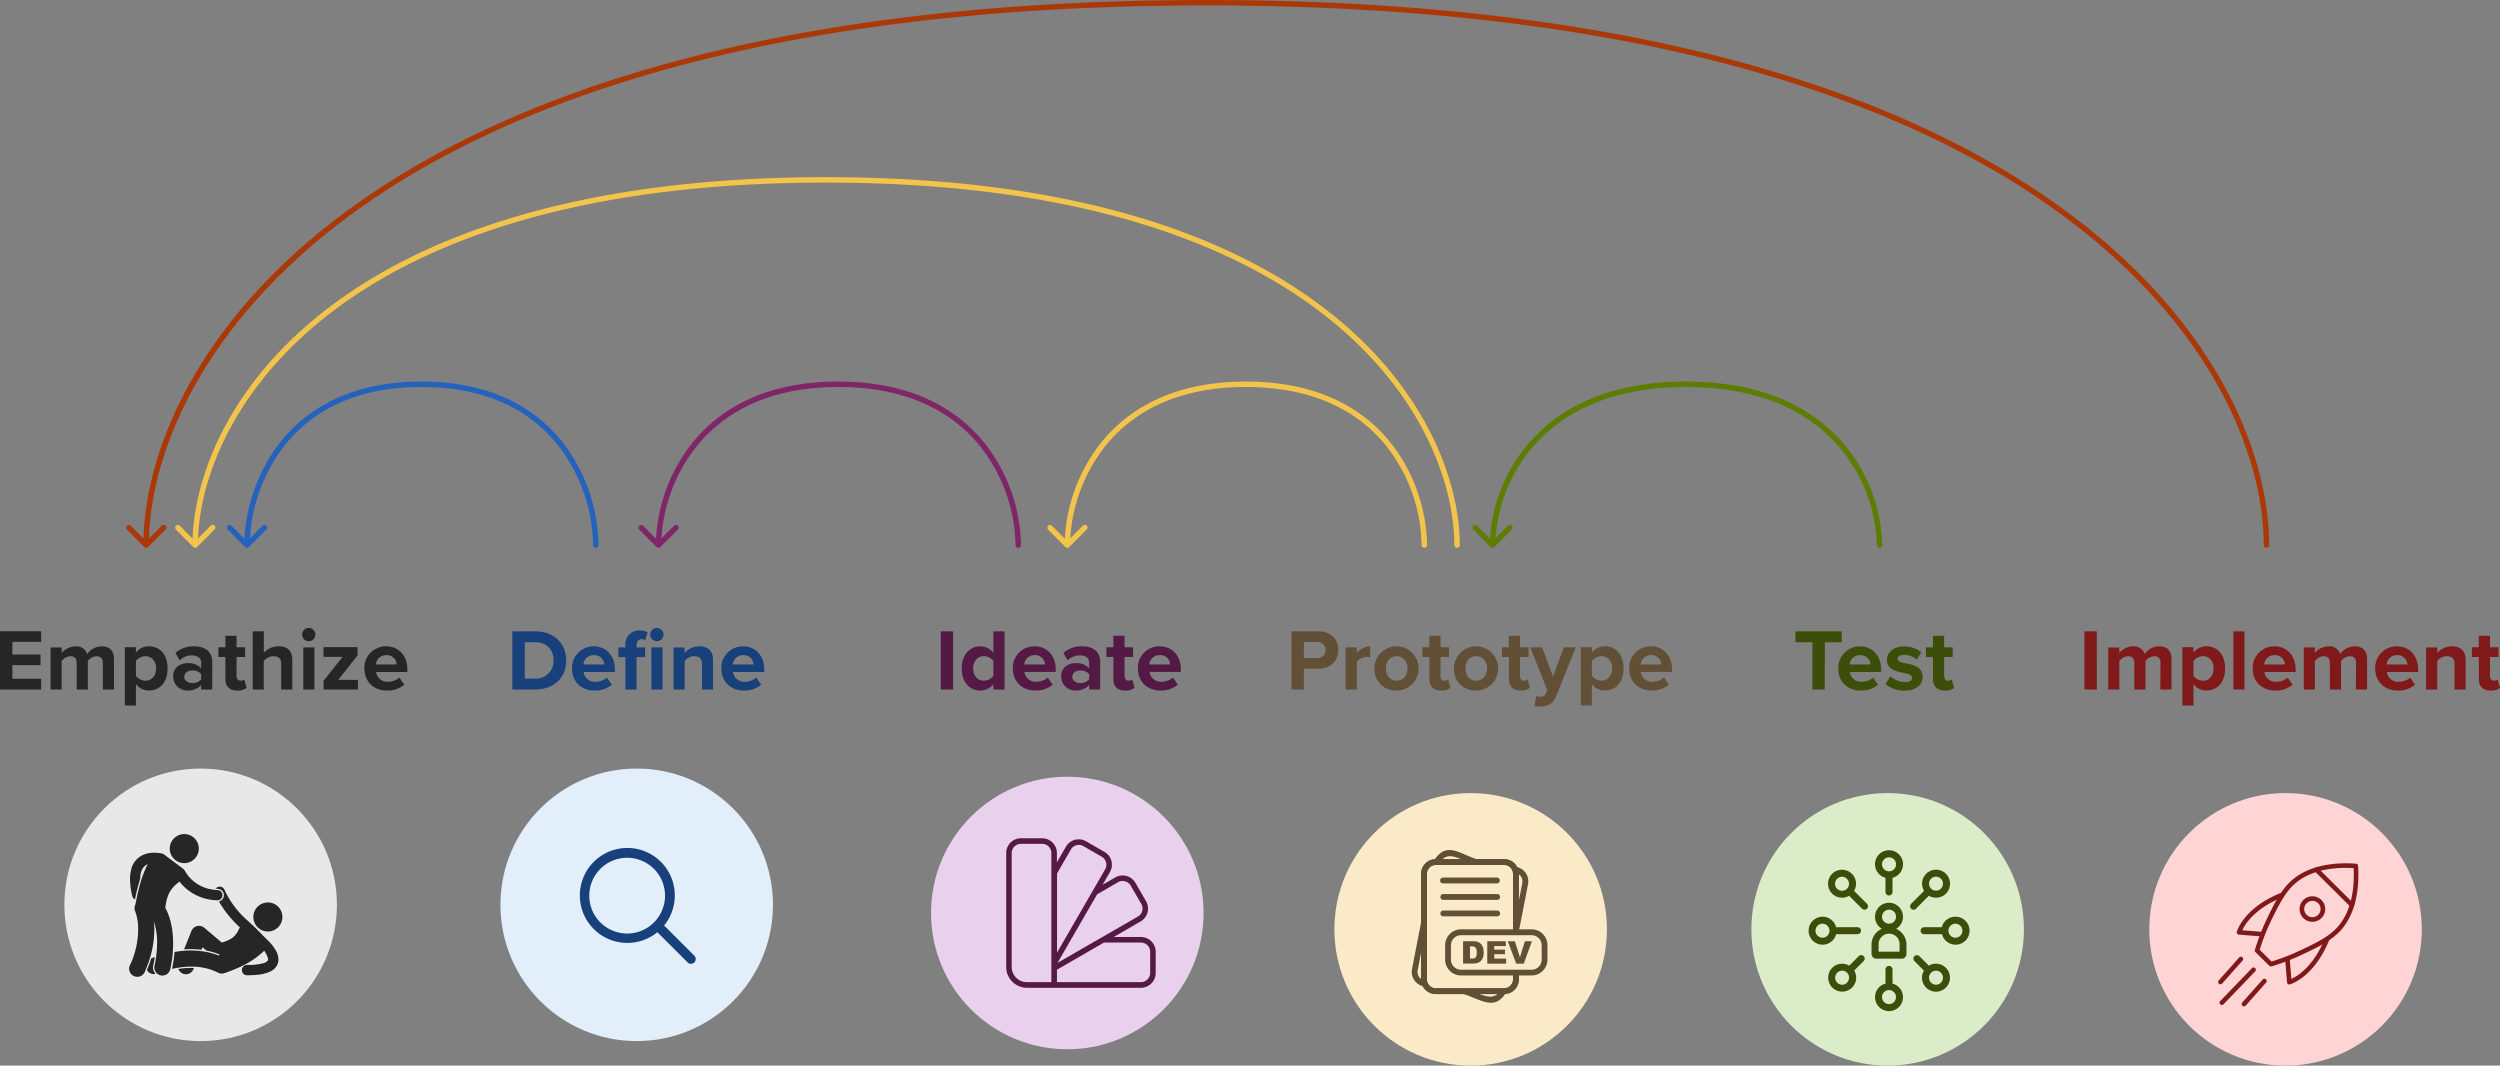 <svg id="Layer_1" data-name="Layer 1" xmlns="http://www.w3.org/2000/svg" xmlns:xlink="http://www.w3.org/1999/xlink" viewBox="0 0 917.31 391"><rect x="0" y="0" width="917.31" height="391" fill="#808080" stroke="none"/><defs><style>.cls-1{fill:none;}.cls-2{fill:#262626;}.cls-3{fill:#18407b;}.cls-4{fill:#3d4e0b;}.cls-5{fill:#541945;}.cls-6{fill:#614f36;}.cls-7{fill:#801919;}.cls-8{fill:#e2eefa;}.cls-9{fill:#e8e8e8;}.cls-10{clip-path:url(#clip-path);}.cls-11{fill:#e9d0ed;}.cls-12{fill:#fbeac7;}.cls-13{fill:#daecc8;}.cls-14{clip-path:url(#clip-path-2);}.cls-15{fill:#ffd4d4;}.cls-16{fill:#2562bc;}.cls-17{fill:#7f2669;}.cls-18{fill:#f3c44b;}.cls-19{fill:#5d7c00;}.cls-20{fill:#ab3807;}</style><clipPath id="clip-path"><rect class="cls-1" x="47.62" y="304" width="56" height="56"/></clipPath><clipPath id="clip-path-2"><rect class="cls-1" x="663.62" y="312" width="59" height="59"/></clipPath></defs><path class="cls-2" d="M0,253H15.1v-3.94H4.54v-5H14.88v-3.9H4.54v-4.64H15.1v-3.9H0Zm37.73,0h4.09V241.83c0-3.17-1.69-4.67-4.54-4.67A6.54,6.54,0,0,0,32,240a4.1,4.1,0,0,0-4.29-2.82,6.76,6.76,0,0,0-5.06,2.4v-2H18.56V253h4.06V242.6a4.17,4.17,0,0,1,3.2-1.82c1.67,0,2.31,1,2.31,2.46V253h4.09V242.57a4.11,4.11,0,0,1,3.2-1.79c1.67,0,2.31,1,2.31,2.46Zm12.14,5.89V251a5.91,5.91,0,0,0,4.77,2.36c4,0,6.85-3,6.85-8.12s-2.88-8.1-6.85-8.1a6,6,0,0,0-4.77,2.34v-2H45.81v21.35Zm7.4-13.63c0,2.68-1.57,4.51-3.91,4.51A4.68,4.68,0,0,1,49.87,248v-5.47a4.55,4.55,0,0,1,3.49-1.76C55.7,240.78,57.27,242.6,57.27,245.26ZM73.81,253h4.06V243c0-4.45-3.23-5.86-6.75-5.86a10.16,10.16,0,0,0-6.75,2.43l1.53,2.72a6.55,6.55,0,0,1,4.52-1.82c2,0,3.39,1,3.39,2.59v2.14a6.28,6.28,0,0,0-4.9-1.88c-2.46,0-5.37,1.31-5.37,4.92a5.14,5.14,0,0,0,5.37,5.12,6.4,6.4,0,0,0,4.9-2Zm0-3.71a4.08,4.08,0,0,1-3.27,1.34c-1.6,0-2.91-.83-2.91-2.27S68.94,246,70.54,246a4.06,4.06,0,0,1,3.27,1.35Zm13.28,4.09a5,5,0,0,0,3.39-1l-.86-3.07a2.26,2.26,0,0,1-1.41.45c-.9,0-1.41-.74-1.41-1.7v-7h3.14v-3.56H86.8v-4.22H82.7v4.22H80.14v3.56H82.7v8.06C82.7,251.91,84.24,253.38,87.09,253.38Zm16.09-.38h4.06V242c0-3-1.63-4.86-5-4.86a7.16,7.16,0,0,0-5.44,2.4v-7.9H92.72V253h4.06V242.6a4.48,4.48,0,0,1,3.52-1.82c1.76,0,2.88.67,2.88,2.81Zm10.12-17.73a2.43,2.43,0,1,0-2.44-2.43A2.43,2.43,0,0,0,113.3,235.27Zm-2,17.73h4.06V237.54h-4.06Zm7.42,0h12.61v-3.55h-7.2l7.07-9v-3H118.7v3.56h7l-7,8.86Zm15-7.74c0,5,3.56,8.12,8.26,8.12a9.63,9.63,0,0,0,6.37-2.14l-1.79-2.62a6.34,6.34,0,0,1-4.13,1.53,4.16,4.16,0,0,1-4.45-3.58h11.49v-.9c0-5-3.14-8.51-7.75-8.51A7.87,7.87,0,0,0,133.69,245.26Zm8-4.87a3.58,3.58,0,0,1,3.81,3.43h-7.61A3.71,3.71,0,0,1,141.69,240.39Z"/><path class="cls-3" d="M188,253h8.41c6.69,0,11.33-4.22,11.33-10.66s-4.64-10.68-11.33-10.68H188Zm4.54-4V235.66h3.87c4.39,0,6.69,2.91,6.69,6.68a6.39,6.39,0,0,1-6.69,6.66Zm17.34-3.74c0,5,3.55,8.12,8.25,8.12a9.63,9.63,0,0,0,6.37-2.14l-1.79-2.62a6.32,6.32,0,0,1-4.13,1.53,4.17,4.17,0,0,1-4.45-3.58h11.49v-.9c0-5-3.14-8.51-7.74-8.51A7.87,7.87,0,0,0,209.9,245.26Zm8-4.87a3.57,3.57,0,0,1,3.8,3.43h-7.61A3.72,3.72,0,0,1,217.9,240.39Zm23.16-5.12a2.43,2.43,0,1,0-2.44-2.43A2.43,2.43,0,0,0,241.06,235.27ZM229.47,253h4.1V241.1h3.13v-3.56h-3.13v-.83c0-1.41.77-2.17,1.92-2.17a2.31,2.31,0,0,1,1.31.38l.83-2.94a6.46,6.46,0,0,0-2.94-.64,5,5,0,0,0-5.22,5.37v.83h-2.56v3.56h2.56Zm9.57,0h4.06V237.54H239Zm18.53,0h4.06V242.09c0-3-1.63-4.93-5-4.93a7.09,7.09,0,0,0-5.41,2.4v-2h-4.06V253h4.06V242.6a4.39,4.39,0,0,1,3.52-1.82c1.73,0,2.85.73,2.85,2.88Zm7.11-7.74c0,5,3.55,8.12,8.25,8.12a9.62,9.62,0,0,0,6.37-2.14l-1.79-2.62a6.32,6.32,0,0,1-4.13,1.53,4.17,4.17,0,0,1-4.45-3.58h11.49v-.9c0-5-3.13-8.51-7.74-8.51A7.87,7.87,0,0,0,264.68,245.26Zm8-4.87a3.58,3.58,0,0,1,3.81,3.43h-7.62A3.72,3.72,0,0,1,272.68,240.39Z"/><path class="cls-4" d="M665,253h4.57V235.66h6.21v-4h-17v4H665Zm9.48-7.74c0,5,3.55,8.12,8.26,8.12a9.63,9.63,0,0,0,6.37-2.14l-1.8-2.62a6.29,6.29,0,0,1-4.12,1.53,4.16,4.16,0,0,1-4.45-3.58h11.49v-.9c0-5-3.14-8.51-7.75-8.51A7.87,7.87,0,0,0,674.52,245.26Zm8-4.87a3.58,3.58,0,0,1,3.81,3.43h-7.62A3.72,3.72,0,0,1,682.52,240.39ZM691.86,251a10.36,10.36,0,0,0,6.91,2.4c4.29,0,6.69-2.14,6.69-5,0-3.84-3.55-4.54-6.21-5-1.73-.35-2.94-.71-2.94-1.67s1-1.44,2.43-1.44a6.46,6.46,0,0,1,4.57,1.8l1.64-2.79a9.92,9.92,0,0,0-6.24-2.11c-4.07,0-6.34,2.27-6.34,4.86,0,3.68,3.42,4.32,6.08,4.84,1.76.35,3.1.73,3.1,1.82s-.83,1.57-2.59,1.57a8.87,8.87,0,0,1-5.34-2.11Zm21.78,2.4a5,5,0,0,0,3.39-1l-.87-3.07a2.23,2.23,0,0,1-1.4.45c-.9,0-1.41-.74-1.41-1.7v-7h3.13v-3.56h-3.13v-4.22h-4.1v4.22h-2.56v3.56h2.56v8.06C709.25,251.91,710.79,253.38,713.64,253.38Z"/><path class="cls-5" d="M345.19,253h4.54V231.66h-4.54Zm19.31,0h4.09V231.66H364.5v7.87a6,6,0,0,0-4.77-2.37c-3.94,0-6.85,3.07-6.85,8.13s2.94,8.09,6.85,8.09A6,6,0,0,0,364.5,251Zm0-5a4.45,4.45,0,0,1-3.52,1.76c-2.31,0-3.91-1.83-3.91-4.48s1.6-4.51,3.91-4.51a4.43,4.43,0,0,1,3.52,1.76Zm7.13-2.75c0,5,3.55,8.12,8.26,8.12a9.59,9.59,0,0,0,6.36-2.14l-1.79-2.62a6.32,6.32,0,0,1-4.13,1.53,4.15,4.15,0,0,1-4.44-3.58h11.48v-.9c0-5-3.13-8.51-7.74-8.51A7.87,7.87,0,0,0,371.63,245.26Zm8-4.87a3.58,3.58,0,0,1,3.81,3.43h-7.62A3.72,3.72,0,0,1,379.63,240.39Zm20,12.61h4.06V243c0-4.45-3.23-5.86-6.75-5.86a10.16,10.16,0,0,0-6.75,2.43l1.54,2.72a6.51,6.51,0,0,1,4.51-1.82c2.05,0,3.39,1,3.39,2.59v2.14a6.27,6.27,0,0,0-4.9-1.88c-2.46,0-5.37,1.31-5.37,4.92a5.14,5.14,0,0,0,5.37,5.12,6.4,6.4,0,0,0,4.9-2Zm0-3.71a4.07,4.07,0,0,1-3.26,1.34c-1.6,0-2.92-.83-2.92-2.27s1.32-2.34,2.92-2.34a4,4,0,0,1,3.26,1.35Zm13.28,4.09a5,5,0,0,0,3.39-1l-.86-3.07a2.26,2.26,0,0,1-1.41.45c-.9,0-1.41-.74-1.41-1.7v-7h3.14v-3.56h-3.14v-4.22h-4.09v4.22h-2.56v3.56h2.56v8.06C408.49,251.91,410,253.38,412.87,253.38Zm4.64-8.12c0,5,3.55,8.12,8.25,8.12a9.63,9.63,0,0,0,6.37-2.14l-1.79-2.62a6.32,6.32,0,0,1-4.13,1.53,4.17,4.17,0,0,1-4.45-3.58h11.49v-.9c0-5-3.14-8.51-7.74-8.51A7.87,7.87,0,0,0,417.51,245.26Zm8-4.87a3.57,3.57,0,0,1,3.8,3.43H421.7A3.72,3.72,0,0,1,425.51,240.39Z"/><path class="cls-6" d="M473.89,253h4.54v-7.65h5.44c4.61,0,7.17-3.1,7.17-6.81s-2.53-6.88-7.17-6.88h-10Zm12.51-14.5a2.91,2.91,0,0,1-3.13,2.95h-4.84v-5.89h4.84A2.92,2.92,0,0,1,486.4,238.5Zm7.36,14.5h4.07V242.79a5.18,5.18,0,0,1,3.81-1.76,5.48,5.48,0,0,1,1.12.13v-4a6.61,6.61,0,0,0-4.93,2.47v-2.12h-4.07Zm18.7.38a8.11,8.11,0,1,0-8.16-8.12A7.84,7.84,0,0,0,512.46,253.38Zm0-3.61c-2.53,0-3.93-2.08-3.93-4.51s1.4-4.48,3.93-4.48,4,2.08,4,4.48S515,249.77,512.46,249.77Zm16.39,3.61a5,5,0,0,0,3.4-1l-.87-3.07a2.24,2.24,0,0,1-1.41.45c-.89,0-1.4-.74-1.4-1.7v-7h3.13v-3.56h-3.13v-4.22h-4.1v4.22h-2.56v3.56h2.56v8.06C524.47,251.91,526,253.38,528.85,253.38Zm12.8,0a8.11,8.11,0,1,0-8.16-8.12A7.84,7.84,0,0,0,541.65,253.38Zm0-3.61c-2.53,0-3.94-2.08-3.94-4.51s1.41-4.48,3.94-4.48,4,2.08,4,4.48S544.18,249.77,541.65,249.77ZM558,253.38a5,5,0,0,0,3.39-1l-.86-3.07a2.24,2.24,0,0,1-1.41.45c-.89,0-1.41-.74-1.41-1.7v-7h3.14v-3.56h-3.14v-4.22h-4.09v4.22H551.1v3.56h2.56v8.06C553.66,251.91,555.19,253.38,558,253.38Zm5.69,2-.6,3.65a10.84,10.84,0,0,0,2,.22c2.66-.06,4.71-.83,5.86-3.74l7.26-18h-4.38l-4,10.76-4-10.76h-4.35l6.27,15.68-.57,1.32a2.06,2.06,0,0,1-2.15,1.12A3.57,3.57,0,0,1,563.73,255.4Zm20.41,3.49V251a5.9,5.9,0,0,0,4.77,2.36c4,0,6.85-3,6.85-8.12s-2.88-8.1-6.85-8.1a6,6,0,0,0-4.77,2.34v-2h-4.06v21.35Zm7.39-13.63c0,2.68-1.57,4.51-3.9,4.51a4.66,4.66,0,0,1-3.49-1.76v-5.47a4.53,4.53,0,0,1,3.49-1.76C590,240.78,591.53,242.6,591.53,245.26Zm6.27,0c0,5,3.55,8.12,8.26,8.12a9.63,9.63,0,0,0,6.37-2.14l-1.8-2.62a6.29,6.29,0,0,1-4.12,1.53,4.16,4.16,0,0,1-4.45-3.58h11.49v-.9c0-5-3.14-8.51-7.75-8.51A7.87,7.87,0,0,0,597.8,245.26Zm8-4.87a3.58,3.58,0,0,1,3.81,3.43H602A3.72,3.72,0,0,1,605.8,240.39Z"/><path class="cls-7" d="M764.83,253h4.54V231.66h-4.54Zm27.85,0h4.1V241.83c0-3.17-1.7-4.67-4.55-4.67a6.57,6.57,0,0,0-5.31,2.82,4.08,4.08,0,0,0-4.29-2.82,6.75,6.75,0,0,0-5,2.4v-2h-4.07V253h4.07V242.6a4.16,4.16,0,0,1,3.2-1.82c1.66,0,2.3,1,2.3,2.46V253h4.1V242.57a4.1,4.1,0,0,1,3.2-1.79c1.66,0,2.3,1,2.3,2.46Zm12.15,5.89V251a5.9,5.9,0,0,0,4.77,2.36c4,0,6.84-3,6.84-8.12s-2.88-8.1-6.84-8.1a6,6,0,0,0-4.77,2.34v-2h-4.07v21.35Zm7.39-13.63c0,2.68-1.57,4.51-3.9,4.51a4.64,4.64,0,0,1-3.49-1.76v-5.47a4.52,4.52,0,0,1,3.49-1.76C810.65,240.78,812.22,242.6,812.22,245.26Zm7.26,7.74h4.07V231.66h-4.07Zm7.1-7.74c0,5,3.56,8.12,8.26,8.12a9.63,9.63,0,0,0,6.37-2.14l-1.79-2.62a6.34,6.34,0,0,1-4.13,1.53,4.16,4.16,0,0,1-4.45-3.58h11.49v-.9c0-5-3.14-8.51-7.75-8.51A7.87,7.87,0,0,0,826.58,245.26Zm8-4.87a3.58,3.58,0,0,1,3.81,3.43h-7.61A3.71,3.71,0,0,1,834.58,240.39ZM864.43,253h4.1V241.83c0-3.17-1.7-4.67-4.55-4.67a6.57,6.57,0,0,0-5.31,2.82,4.08,4.08,0,0,0-4.29-2.82,6.75,6.75,0,0,0-5,2.4v-2h-4.07V253h4.07V242.6a4.16,4.16,0,0,1,3.2-1.82c1.66,0,2.3,1,2.3,2.46V253h4.1V242.57a4.1,4.1,0,0,1,3.2-1.79c1.66,0,2.3,1,2.3,2.46Zm7.09-7.74c0,5,3.55,8.12,8.26,8.12a9.63,9.63,0,0,0,6.37-2.14l-1.8-2.62a6.29,6.29,0,0,1-4.12,1.53,4.16,4.16,0,0,1-4.45-3.58h11.49v-.9c0-5-3.14-8.51-7.75-8.51A7.87,7.87,0,0,0,871.52,245.26Zm8-4.87a3.58,3.58,0,0,1,3.81,3.43h-7.62A3.72,3.72,0,0,1,879.52,240.39ZM900.63,253h4.07V242.09c0-3-1.63-4.93-5-4.93a7.08,7.08,0,0,0-5.4,2.4v-2H890.2V253h4.07V242.6a4.38,4.38,0,0,1,3.52-1.82c1.72,0,2.84.73,2.84,2.88Zm13.29.38a5,5,0,0,0,3.39-1l-.87-3.07a2.23,2.23,0,0,1-1.4.45c-.9,0-1.41-.74-1.41-1.7v-7h3.13v-3.56h-3.13v-4.22h-4.1v4.22H907v3.56h2.56v8.06C909.53,251.91,911.07,253.38,913.92,253.38Z"/><circle class="cls-8" cx="233.62" cy="332" r="50"/><circle class="cls-9" cx="73.62" cy="332" r="50"/><g class="cls-10"><path class="cls-2" d="M69.57,306.41a5.33,5.33,0,1,1-6.91,3A5.34,5.34,0,0,1,69.57,306.41Z"/><path class="cls-2" d="M81.54,326.86a2.37,2.37,0,0,1-1.21,3.91A38.8,38.8,0,0,0,88,340.25c-1.38,3-2.37,4.33-6.62,5.6l-6.46-5.46a3,3,0,0,0-4.66,1.16l-2.72,6.8c.8-.05,1.58-.09,2.37-.09a32,32,0,0,1,4,.25l.37-.95,1.48,1.24c.63.12,1.22.26,1.77.4a27.14,27.14,0,0,1,3,1l-.1.46a22.67,22.67,0,0,0-2.68-.89c-.38-.11-.78-.21-1.21-.31a27.19,27.19,0,0,0-2.78-.47,30.94,30.94,0,0,0-3.75-.23c-.82,0-1.68,0-2.57.1-1.09.09-2.22.23-3.4.43a48.38,48.38,0,0,1-.91,6.22c.8-.18,1.58-.33,2.32-.45a29.47,29.47,0,0,1,4.56-.37c.51,0,1,0,1.46,0a22.09,22.09,0,0,1,6,1.13,14.48,14.48,0,0,1,1.71.71l.11,0a4.67,4.67,0,0,1,.41.23l.07,0h0a2.93,2.93,0,0,0,2.61.29l.29-.08c5.87-2.13,9.9-4,14.27-8.11a1.34,1.34,0,0,0,.11.14A10.53,10.53,0,0,1,98,350.76a3,3,0,0,1,.38,1.27.65.65,0,0,1-.12.43,3.16,3.16,0,0,1-1.78,1,20.77,20.77,0,0,1-5.69.6,1.9,1.9,0,1,0,0,3.79c3.82,0,6.42-.44,8.33-1.35a5.71,5.71,0,0,0,2.27-1.88,4.44,4.44,0,0,0,.78-2.56,6.66,6.66,0,0,0-.89-3.16,16.18,16.18,0,0,0-2.54-3.39c-.5-.52-.94-.92-1.21-1.17l-.15-.17c-2-2-3.7-3.86-5.84-5.75a1.64,1.64,0,0,0-.3-.29h0a34.11,34.11,0,0,1-8.9-11.69,1.89,1.89,0,0,0-2.51-.94,1.83,1.83,0,0,0-.73.58c.25,0,.51,0,.77.06a2.37,2.37,0,0,1,1.66.76Z"/><path class="cls-2" d="M102.88,333.75a5.33,5.33,0,1,1-7.3-1.88,5.33,5.33,0,0,1,7.3,1.88"/><path class="cls-2" d="M65.44,355.49a3,3,0,0,0,2.78,2A3,3,0,0,0,71,355.59l.17-.43c-.41,0-.83,0-1.27,0a28,28,0,0,0-4.43.36Z"/><path class="cls-2" d="M56.46,357.42a3.38,3.38,0,0,0,.63-.07,3.43,3.43,0,0,1-.86-3.08c.23-1,.41-2.09.56-3.1-.44.16-.88.32-1.32.5a44.22,44.22,0,0,1-1.57,4.27,3,3,0,0,0,2.56,1.48Z"/><path class="cls-2" d="M51.88,319.73h0c0-.08,0-.15.08-.22a3.88,3.88,0,0,1,1.89-2.24,2.48,2.48,0,0,1,.37-.17,36.41,36.41,0,0,0-2.69,6.81c-.61,2.06-1.09,4.18-1.52,6.31-.11.55-.22,1.09-.32,1.64a3,3,0,0,0-.08,2.54h0a18.68,18.68,0,0,1,1.08,6.82,31.08,31.08,0,0,1-2.82,12.55,3,3,0,1,0,5.42,2.37l.08-.18c.09-.21.18-.41.26-.62.48-1.16.9-2.29,1.25-3.39.07-.21.13-.42.19-.63a34.79,34.79,0,0,0,1.54-10.11,29.45,29.45,0,0,0-.16-3.11,23.75,23.75,0,0,1,1.19,7.9,35.12,35.12,0,0,1-.29,4.47l-.06.52c-.15,1.06-.34,2.19-.6,3.38a3,3,0,0,0,.91,2.82,3.72,3.72,0,0,0,.45.33,2.81,2.81,0,0,0,.91.37,3.37,3.37,0,0,0,.62.07,3,3,0,0,0,2.73-1.82,2.88,2.88,0,0,0,.17-.52h0a48.12,48.12,0,0,0,.94-6.26c0-.17,0-.33,0-.49.07-1,.1-1.95.1-2.86,0-7.29-2.1-11.56-2.86-12.83.53-5.32,2.33-7.57,5.21-9.69l.3.38a19.4,19.4,0,0,0,1.87,1.95l0,0a18.19,18.19,0,0,0,11.6,4.52h.07l.3,0a1.89,1.89,0,0,0-.22-3.76c-.35,0-.68,0-1-.08A14.14,14.14,0,0,1,70.61,323h0a13.56,13.56,0,0,1-1.91-2.1l-.12-.18a8.4,8.4,0,0,1-.46-.71,2,2,0,0,1-.1-.18s0,0,0,0h0a4,4,0,0,0-.67-.94l-7.14-5.36A2.6,2.6,0,0,0,59,313.1a14.46,14.46,0,0,0-2.38-.22,9.87,9.87,0,0,0-4.53,1,7.76,7.76,0,0,0-3.79,4.54l0,.09a13.16,13.16,0,0,0-.59,4.12,26.59,26.59,0,0,0,.81,6.13,1.91,1.91,0,0,0,1,1.29,69,69,0,0,1,1.93-7.61,8.93,8.93,0,0,1,.4-2.74Z"/></g><path class="cls-3" d="M254.87,350.78l-11.2-11.2a17.42,17.42,0,1,0-2.47,2.47l11.2,11.19a1.75,1.75,0,0,0,2.47-2.46ZM220.22,338.4a13.9,13.9,0,1,1,9.89,4.14,14,14,0,0,1-9.89-4.14Z"/><circle class="cls-11" cx="391.62" cy="335" r="50"/><path class="cls-5" d="M374.61,307.57A5.42,5.42,0,0,0,369.2,313v41.82a7.62,7.62,0,0,0,7.61,7.62h41.82a5.42,5.42,0,0,0,5.42-5.42v-7.8a5.42,5.42,0,0,0-5.42-5.41h-10l9.89-5.72a5.42,5.42,0,0,0,2-7.4l-3.9-6.74a5.42,5.42,0,0,0-7.4-2l-4.64,2.68,2.68-4.65a5.4,5.4,0,0,0-2-7.39l-6.76-3.9a5.4,5.4,0,0,0-7.39,2l-3.31,5.73V313a5.42,5.42,0,0,0-5.41-5.42Zm0,2.05h7.79a3.38,3.38,0,0,1,3.37,3.37v47.38h-9a5.57,5.57,0,0,1-5.56-5.56V313a3.37,3.37,0,0,1,3.36-3.36Zm21,.4a3.39,3.39,0,0,1,1.92.45l6.75,3.9a3.36,3.36,0,0,1,1.23,4.59l-17.66,30.59V320.5l5.08-8.8a3.38,3.38,0,0,1,2.68-1.68Zm16.59,13.26a3.39,3.39,0,0,1,2.68,1.68l3.9,6.74a3.38,3.38,0,0,1-1.24,4.6l-29.51,17,14.53-25.16,7.72-4.46a3.38,3.38,0,0,1,1.92-.44Zm-7.09,22.57h13.55a3.37,3.37,0,0,1,3.36,3.36V357a3.37,3.37,0,0,1-3.36,3.36H387.82v-4.55l17.12-9.89Z"/><circle class="cls-12" cx="539.62" cy="341" r="50"/><path class="cls-6" d="M536.84,345.37h3.77a4.55,4.55,0,0,1,1.8.31,2.94,2.94,0,0,1,1.13.87,3.58,3.58,0,0,1,.65,1.31,6.3,6.3,0,0,1,.2,1.59,5.49,5.49,0,0,1-.3,2,3.43,3.43,0,0,1-.83,1.22,2.84,2.84,0,0,1-1.15.65,5.8,5.8,0,0,1-1.51.22h-3.77v-8.21Zm2.53,1.87v4.48H540a2.77,2.77,0,0,0,1.13-.17,1.27,1.27,0,0,0,.53-.62,4,4,0,0,0,.19-1.42,2.8,2.8,0,0,0-.43-1.79,1.81,1.81,0,0,0-1.41-.48Zm6.35-1.87h6.8v1.76h-4.25v1.3h3.94v1.68h-3.94v1.62h4.37v1.86h-6.92Zm7.48,0h2.65l1.85,5.91,1.82-5.91h2.58l-3,8.22h-2.75l-3.11-8.22Z"/><path class="cls-6" d="M536.06,341H562a5.84,5.84,0,0,1,5.81,5.81v5.3a5.84,5.84,0,0,1-5.81,5.81H536.06a5.82,5.82,0,0,1-5.8-5.81v-5.3a5.82,5.82,0,0,1,5.8-5.81ZM562,343.15H536.06a3.69,3.69,0,0,0-3.67,3.68v5.3a3.69,3.69,0,0,0,3.67,3.68H562a3.71,3.71,0,0,0,2.6-1.08,3.67,3.67,0,0,0,1.08-2.6v-5.3a3.69,3.69,0,0,0-3.68-3.68Z"/><path class="cls-6" d="M557.29,356.87v2.52a5.36,5.36,0,0,1-5.35,5.35H526.8a5.38,5.38,0,0,1-5.36-5.35V320.61a5.29,5.29,0,0,1,1.58-3.78,5.35,5.35,0,0,1,3.78-1.58h25.14a5.38,5.38,0,0,1,5.35,5.36v21.47h-2.13V320.61a3.24,3.24,0,0,0-3.22-3.23H526.8a3.24,3.24,0,0,0-3.23,3.23v38.78a3.23,3.23,0,0,0,3.23,3.22h25.14a3.23,3.23,0,0,0,3.22-3.22v-2.52Z"/><path class="cls-6" d="M557.29,356.87v2.52a5.36,5.36,0,0,1-5.35,5.35H526.8a5.38,5.38,0,0,1-5.36-5.35V320.61a5.29,5.29,0,0,1,1.58-3.78,5.35,5.35,0,0,1,3.78-1.58h25.14a5.38,5.38,0,0,1,5.35,5.36v21.47h-2.13V320.61a3.24,3.24,0,0,0-3.22-3.23H526.8a3.24,3.24,0,0,0-3.23,3.23v38.78a3.23,3.23,0,0,0,3.23,3.22h25.14a3.23,3.23,0,0,0,3.22-3.22v-2.52Z"/><path class="cls-6" d="M529.48,322a1.07,1.07,0,0,0,0,2.14h19.77a1.07,1.07,0,1,0,0-2.14Z"/><path class="cls-6" d="M552.61,364.17c-3.27,5.46-7.09,3.91-11.94,1.94-1.16-.47-2.39-1-3.63-1.37l.65-2c1.37.44,2.61.94,3.79,1.42,3.89,1.58,7,2.83,9.31-1.06Zm-30-2.22-.27-.05a5.37,5.37,0,0,1-4.24-6.27l3.37-17.37,2.09.4L520.17,356a3.24,3.24,0,0,0,2.55,3.78l.27.05Zm3.61-46.25c3.52-5.5,7-4,11.81-1.92,1.16.49,2.4,1,3.73,1.49l-.69,2c-1.41-.48-2.69-1-3.88-1.55-3.85-1.66-6.64-2.86-9.18,1.11l-1.79-1.14Zm30.21,2.4a5.37,5.37,0,0,1,4.25,6.27l-3.39,17.45-2.09-.4L558.57,324a3.28,3.28,0,0,0-.5-2.42,3.24,3.24,0,0,0-2.05-1.36Z"/><path class="cls-6" d="M529.48,328.05a1.07,1.07,0,0,0,0,2.13h19.77a1.07,1.07,0,1,0,0-2.13Z"/><path class="cls-6" d="M529.48,334.09a1.07,1.07,0,0,0,0,2.13h19.77a1.07,1.07,0,1,0,0-2.13Z"/><circle class="cls-13" cx="692.62" cy="341" r="50"/><g class="cls-14"><path class="cls-4" d="M695.75,340.78a5.13,5.13,0,1,0-5.26,0,6.41,6.41,0,0,0-3.78,5.85V350a1.77,1.77,0,0,0,1.77,1.77h9.28a1.77,1.77,0,0,0,1.77-1.77v-3.36a6.42,6.42,0,0,0-3.79-5.85Zm-2.63-7a2.57,2.57,0,1,1-2.56,2.57A2.58,2.58,0,0,1,693.12,333.8ZM697,349.2h-7.69v-2.57a3.85,3.85,0,1,1,7.69,0Z"/><path class="cls-4" d="M694.41,360.91v-5.3a1.29,1.29,0,0,0-2.57,0v5.3a5.13,5.13,0,1,0,2.57,0Zm-1.29,7.52a2.57,2.57,0,1,1,2.57-2.56A2.56,2.56,0,0,1,693.12,368.43Z"/><path class="cls-4" d="M691.84,322.09v5.3a1.29,1.29,0,0,0,2.57,0v-5.3a5.14,5.14,0,1,0-2.57,0Zm1.28-7.52a2.57,2.57,0,1,1-2.56,2.56A2.57,2.57,0,0,1,693.12,314.57Z"/><path class="cls-4" d="M673.72,342.78h7.86a1.28,1.28,0,0,0,0-2.56h-7.86a5.13,5.13,0,1,0,0,2.56Zm-5,1.29a2.57,2.57,0,1,1,2.57-2.57A2.57,2.57,0,0,1,668.75,344.07Z"/><path class="cls-4" d="M717.49,336.37a5.12,5.12,0,0,0-5,3.85H706a1.28,1.28,0,1,0,0,2.56h6.58a5.13,5.13,0,1,0,5-6.41Zm0,7.7a2.57,2.57,0,1,1,2.57-2.57A2.57,2.57,0,0,1,717.49,344.07Z"/><path class="cls-4" d="M710.36,353.61a5,5,0,0,0-2.61.72l-3.47-3.47a1.28,1.28,0,1,0-1.81,1.81l3.47,3.47a5.13,5.13,0,1,0,4.42-2.53Zm1.81,6.95a2.54,2.54,0,0,1-3.62,0,2.57,2.57,0,0,1,0-3.63,2.54,2.54,0,0,1,3.62,0A2.57,2.57,0,0,1,712.17,360.56Z"/><path class="cls-4" d="M703,333.43l4.76-4.76a5.14,5.14,0,0,0,2.6.72,5.07,5.07,0,0,0,3.63-1.5,5.13,5.13,0,1,0-8-1l-4.75,4.74a1.28,1.28,0,0,0,0,1.81,1.29,1.29,0,0,0,.91.37,1.26,1.26,0,0,0,.9-.37Zm5.55-11a2.54,2.54,0,0,1,3.62,0,2.57,2.57,0,0,1,0,3.63,2.54,2.54,0,0,1-1.81.75,2.57,2.57,0,0,1-1.81-4.38Z"/><path class="cls-4" d="M682,350.86l-3.46,3.47a5.15,5.15,0,0,0-2.61-.72,5.07,5.07,0,0,0-3.63,1.5,5.13,5.13,0,1,0,8.06,1l3.45-3.45a1.28,1.28,0,1,0-1.81-1.81Zm-4.26,9.7a2.51,2.51,0,0,1-1.81.76,2.54,2.54,0,0,1-1.81-.76,2.57,2.57,0,0,1,0-3.63,2.53,2.53,0,0,1,1.81-.76,2.44,2.44,0,0,1,1.81.76A2.57,2.57,0,0,1,677.69,360.56Z"/><path class="cls-4" d="M680.3,326.88a5.13,5.13,0,0,0-4.41-7.75,5.08,5.08,0,0,0-3.63,1.5,5.14,5.14,0,0,0,0,7.26,5.16,5.16,0,0,0,6.23.8l4.75,4.74a1.26,1.26,0,0,0,.91.37,1.22,1.22,0,0,0,.89-.37,1.27,1.27,0,0,0,0-1.8Zm-2.61-.78a2.54,2.54,0,0,1-1.81.75,2.57,2.57,0,0,1-1.81-4.38,2.53,2.53,0,0,1,1.81-.76,2.41,2.41,0,0,1,1.81.77,2.51,2.51,0,0,1,.76,1.81,2.54,2.54,0,0,1-.76,1.81Z"/></g><circle class="cls-15" cx="838.62" cy="341" r="50"/><path class="cls-7" d="M833.24,354.6a.87.87,0,0,1-.6-.25l-5.06-5a.82.82,0,0,1-.21-.84,80.26,80.26,0,0,1,4.72-12c1.9-3.92,4.27-8.8,7.47-12.2h0c7.17-7.55,18.67-7.88,24.89-7.4a.84.84,0,0,1,.78.78c.44,6.22,0,17.7-7.41,24.77-3.36,3.18-8.31,5.54-12.29,7.43a83.12,83.12,0,0,1-12,4.69l-.24,0Zm-4.11-6.12,4.35,4.32a79.48,79.48,0,0,0,11.32-4.44c4.08-1.94,8.7-4.13,11.86-7.14,6.68-6.32,7.26-16.64,6.94-22.69-6.06-.37-16.39.17-22.81,6.93-3,3.21-5.33,8-7.19,11.78a80.89,80.89,0,0,0-4.47,11.24Z"/><path class="cls-7" d="M848.47,338.23a4.69,4.69,0,0,1-3.32-1.37,4.66,4.66,0,0,1,0-6.62,4.73,4.73,0,0,1,6.65,0,4.66,4.66,0,0,1,0,6.62,4.72,4.72,0,0,1-3.33,1.37Zm0-7.67a3,3,0,0,0-2.13.88,3,3,0,0,0,0,4.22,3,3,0,0,0,4.27,0,3,3,0,0,0,0-4.22,3,3,0,0,0-2.14-.88Z"/><path class="cls-7" d="M830,343.61h-.07l-8.45-.68a.82.82,0,0,1-.63-.37.87.87,0,0,1-.11-.72c.29-.91,3.14-9,16.21-14.23a.87.87,0,0,1,.95.22.85.85,0,0,1-.38,1.37c-10.12,4.09-13.68,9.79-14.77,12.14l7.32.58a.85.85,0,0,1-.07,1.69Z"/><path class="cls-7" d="M840,361.23a.82.82,0,0,1-.47-.15.85.85,0,0,1-.37-.63l-.67-8.4a.84.84,0,1,1,1.68-.13l.58,7.26c2.36-1.07,8.09-4.59,12.22-14.63a.81.81,0,0,1,.34-.47l.1-.06a.84.84,0,0,1,1.16,1.07c-5.3,13-13.41,15.82-14.32,16.1a1.09,1.09,0,0,1-.25,0Z"/><path class="cls-7" d="M863,332.93a.86.86,0,0,1-.6-.24l-13.08-13a.85.85,0,0,1,0-1.2.84.84,0,0,1,1.19,0l13.08,13a.84.84,0,0,1-.59,1.44Z"/><path class="cls-7" d="M815.24,368.74a.86.86,0,0,1-.59-.24.85.85,0,0,1,0-1.19l11.56-12a.85.85,0,1,1,1.21,1.18l-11.55,12a.87.87,0,0,1-.61.26Z"/><path class="cls-7" d="M823.37,369.24a.84.84,0,0,1-.63-1.4l7.49-8.43a.84.84,0,1,1,1.26,1.12L824,369a.84.84,0,0,1-.63.28Z"/><path class="cls-7" d="M814.73,361.16a.84.84,0,0,1-.63-1.4l7.49-8.43a.84.84,0,1,1,1.26,1.12l-7.49,8.43a.82.82,0,0,1-.63.28Z"/><path class="cls-16" d="M217.62,200a1,1,0,0,0,2,0Zm-127.7.71a1,1,0,0,0,1.41,0l6.36-6.37a1,1,0,1,0-1.41-1.41l-5.66,5.66L85,192.93a1,1,0,0,0-1.42,0,1,1,0,0,0,0,1.41Zm129.7-.71a63.38,63.38,0,0,0-13-37.49c-9.8-12.55-26.09-22.51-52-22.51v2c25.31,0,41,9.7,50.41,21.74A61.34,61.34,0,0,1,217.62,200Zm-65-60c-25.89,0-42.19,10-52,22.51a63.38,63.38,0,0,0-13,37.49h2a61.34,61.34,0,0,1,12.59-36.26c9.4-12,25.11-21.74,50.41-21.74Z"/><path class="cls-17" d="M372.62,200a1,1,0,0,0,2,0Zm-131.7.71a1,1,0,0,0,1.41,0l6.36-6.37a1,1,0,1,0-1.41-1.41l-5.66,5.66L236,192.93a1,1,0,0,0-1.42,0,1,1,0,0,0,0,1.41Zm133.7-.71a62.11,62.11,0,0,0-13.42-37.5C351.1,150,334.3,140,307.62,140v2c26.12,0,42.33,9.71,52,21.75a60.1,60.1,0,0,1,13,36.25Zm-67-60c-26.68,0-43.47,9.95-53.58,22.5A62.17,62.17,0,0,0,240.62,200h2a60.17,60.17,0,0,1,13-36.25c9.7-12,25.9-21.75,52-21.75Z"/><path class="cls-18" d="M521.62,200a1,1,0,0,0,2,0Zm-130.7.71a1,1,0,0,0,1.41,0l6.36-6.37a1,1,0,1,0-1.41-1.41l-5.66,5.66L386,192.93a1,1,0,0,0-1.42,0,1,1,0,0,0,0,1.41Zm132.7-.71a62.37,62.37,0,0,0-13.32-37.5c-10-12.54-26.69-22.5-53.18-22.5v2c25.92,0,42,9.71,51.62,21.75A60.41,60.41,0,0,1,521.62,200Zm-66.5-60c-26.48,0-43.15,10-53.18,22.5A62.44,62.44,0,0,0,390.62,200h2a60.48,60.48,0,0,1,12.88-36.25c9.63-12,25.71-21.75,51.62-21.75Z"/><path class="cls-19" d="M688.62,200a1,1,0,0,0,2,0Zm-141.7.71a1,1,0,0,0,1.41,0l6.36-6.37a1,1,0,1,0-1.41-1.41l-5.66,5.66L542,192.93a1,1,0,0,0-1.42,0,1,1,0,0,0,0,1.41Zm143.7-.71a59.43,59.43,0,0,0-14.44-37.53C665.32,149.93,647.28,140,618.62,140v2c28.15,0,45.61,9.73,56,21.78a57.43,57.43,0,0,1,14,36.22Zm-72-60c-28.65,0-46.69,9.93-57.55,22.47A59.45,59.45,0,0,0,546.62,200h2a57.45,57.45,0,0,1,14-36.22c10.44-12.05,27.9-21.78,56-21.78Z"/><path class="cls-18" d="M533.62,200a1,1,0,0,0,2,0Zm-462.7.71a1,1,0,0,0,1.41,0l6.36-6.37a1,1,0,1,0-1.41-1.41l-5.66,5.66L66,192.93a1,1,0,0,0-1.42,0,1,1,0,0,0,0,1.41Zm464.7-.71c0-22.65-11.72-56.43-46.67-84.53S395.88,65,303.12,65v2c92.45,0,150.08,22.3,184.58,50s45.92,61,45.92,83ZM303.12,65c-92.75,0-150.87,22.37-185.82,50.47S70.62,177.35,70.62,200h2c0-22,11.43-55.23,45.93-83s92.13-50,184.57-50Z"/><path class="cls-20" d="M830.62,200a1,1,0,0,0,2,0Zm-777.7.71a1,1,0,0,0,1.41,0l6.36-6.37a1,1,0,1,0-1.41-1.41l-5.66,5.66L48,192.93a1,1,0,0,0-1.42,0,1,1,0,0,0,0,1.41Zm779.7-.71c0-67.17-78.59-200-390-200V2c311,0,388,132.51,388,198ZM442.62,0c-311.41,0-390,132.83-390,200h2c0-65.49,77-198,388-198Z"/></svg>